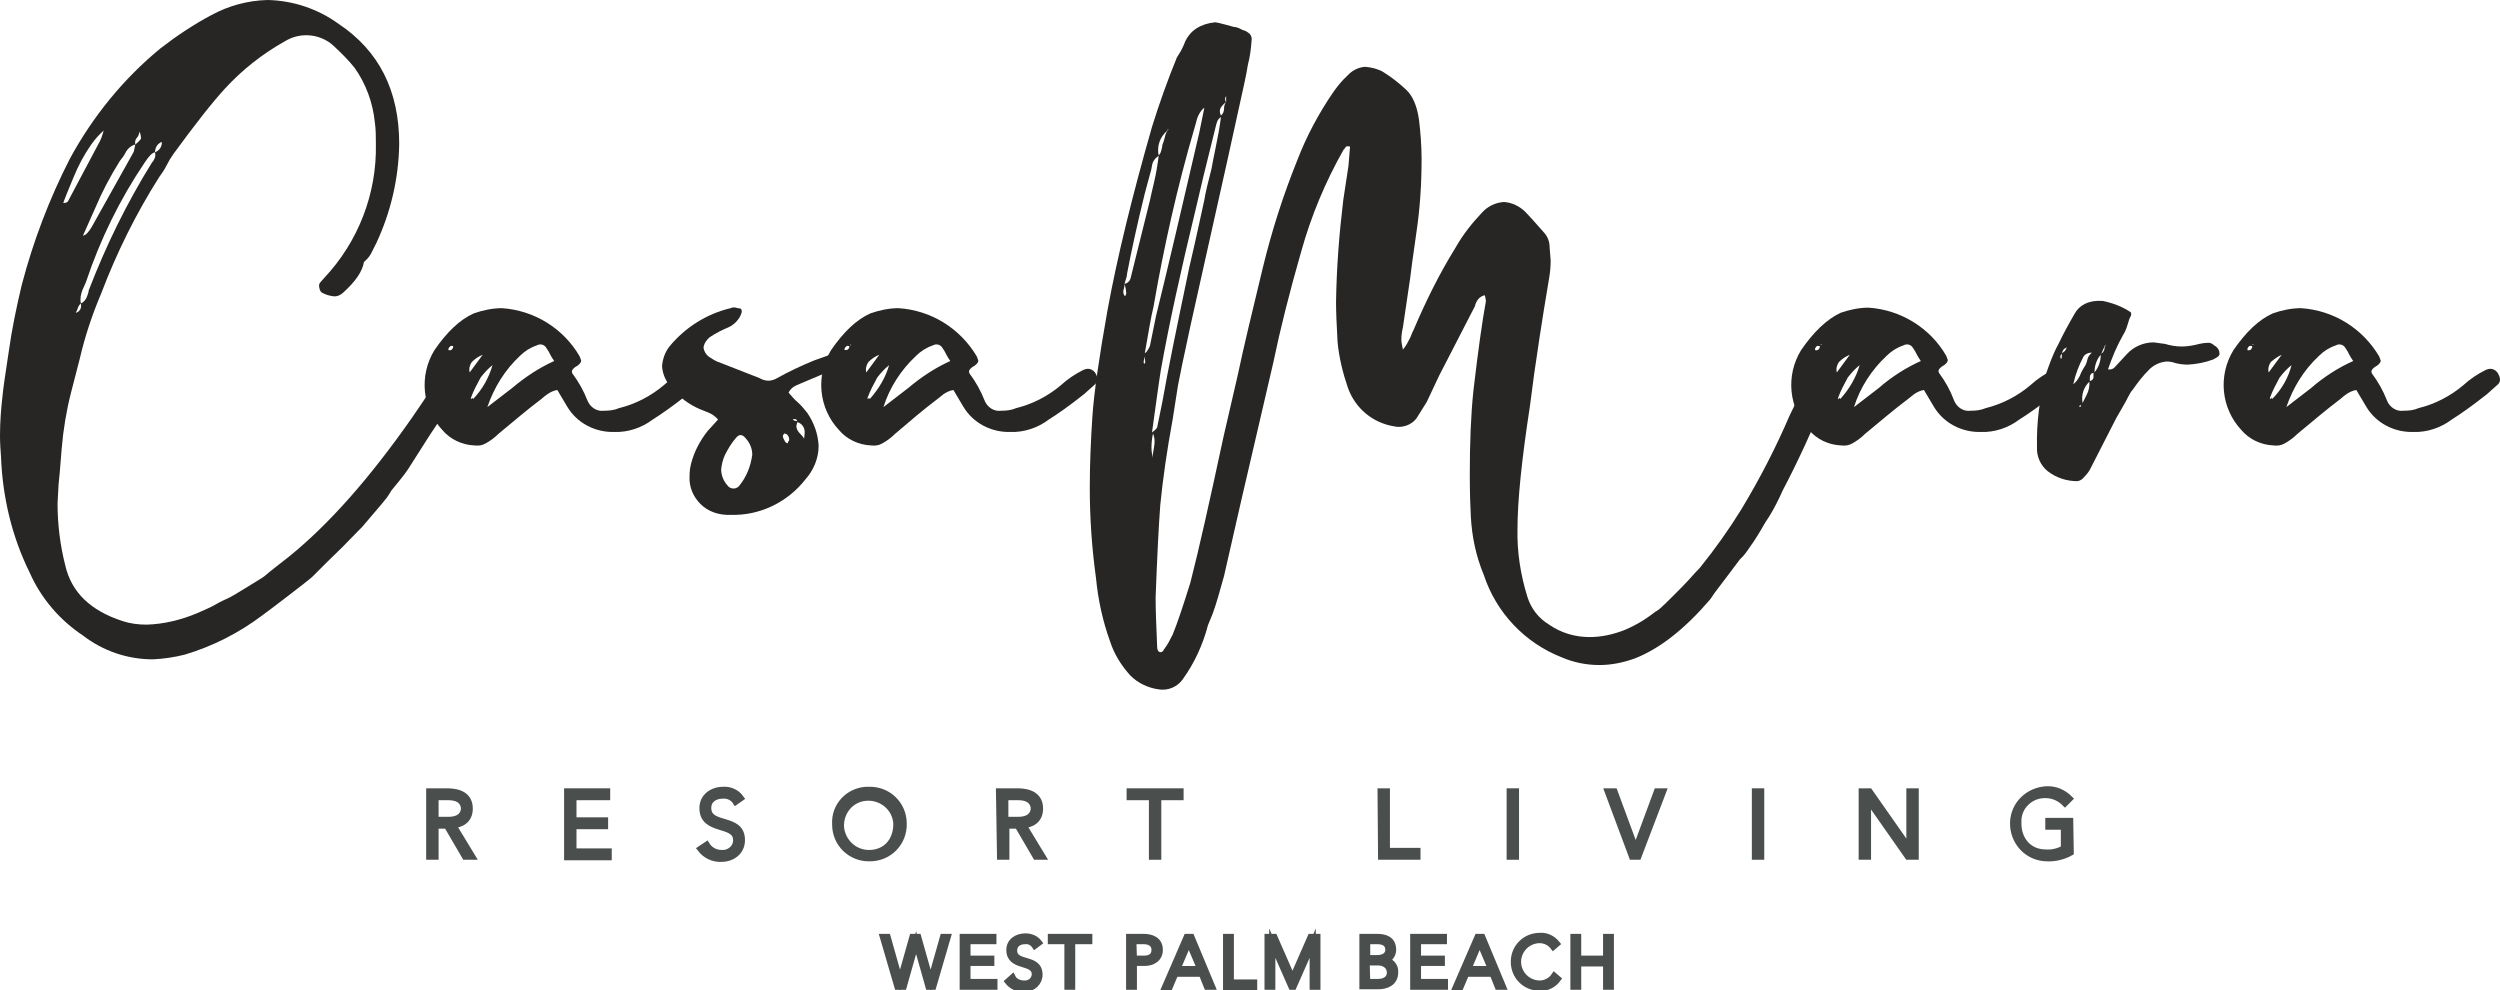 <?xml version="1.0" encoding="UTF-8"?>
<svg xmlns="http://www.w3.org/2000/svg" width="202" height="80" viewBox="0 0 202 80" fill="none">
  <g clip-path="url(#clip0_9319_688)">
    <path d="M37.408 29.839C37.408 29.839 37.45 29.964 37.492 30.257C37.576 30.509 37.534 30.76 37.45 30.969L37.157 31.513L34.727 35.154L32.968 37.916C32.8 38.209 31.837 39.381 31.627 39.632C31.502 39.841 31.376 40.05 31.25 40.218C31.041 40.511 29.407 42.394 29.239 42.603L28.904 42.938C28.108 43.775 27.271 44.612 26.433 45.407L25.218 46.621C24.967 46.872 21.448 49.55 21.197 49.718C19.311 51.14 17.175 52.228 14.913 52.898C14.075 53.107 13.237 53.233 12.358 53.275C10.305 53.275 8.336 52.605 6.702 51.35C4.817 50.094 3.309 48.337 2.388 46.244C0.963 43.356 0.209 40.176 0.084 36.953C0.042 36.367 0 35.782 0 35.196C0 34.108 0.084 33.02 0.209 31.931C0.251 31.471 0.419 30.257 0.712 28.374C0.963 26.575 1.34 24.775 1.759 23.017C2.681 19.502 3.98 16.07 5.655 12.806C7.498 9.416 9.97 6.361 12.986 3.892C14.285 2.888 15.667 1.967 17.091 1.214C18.474 0.46 20.024 0.042 21.616 0C23.668 0.042 25.679 0.711 27.355 1.925C30.622 4.101 32.256 7.324 32.256 11.634C32.214 14.396 31.585 17.117 30.413 19.628C30.371 19.711 30.245 19.962 30.077 20.297C29.952 20.59 29.742 20.883 29.491 21.092L29.407 21.176C29.281 21.929 28.737 22.724 27.773 23.603C27.564 23.812 27.271 23.98 26.936 23.938C26.6 23.896 26.307 23.812 26.014 23.645C25.93 23.603 25.846 23.478 25.805 23.268C25.763 23.101 25.763 22.934 25.888 22.808L26.181 22.473C28.946 19.544 30.454 15.652 30.371 11.634C30.371 11.048 30.371 10.462 30.287 9.877C30.119 8.286 29.575 6.78 28.653 5.482C28.15 4.855 27.606 4.311 27.019 3.766C26.433 3.181 25.595 2.846 24.757 2.846C24.129 2.846 23.542 3.013 22.998 3.348C21.197 4.352 19.563 5.65 18.18 7.156C17.175 8.244 15.793 10.002 13.991 12.471C13.782 12.764 13.614 13.057 13.447 13.392C13.279 13.727 13.07 14.02 12.86 14.313C10.975 17.284 9.425 20.423 8.169 23.729C7.457 25.403 6.87 27.16 6.451 28.96L5.739 31.722C5.362 33.187 5.111 34.735 4.985 36.242C4.859 37.832 4.776 38.837 4.734 39.13L4.65 40.678C4.65 42.352 4.859 44.068 5.278 45.7C5.781 47.876 7.331 49.341 9.886 50.178C10.514 50.387 11.185 50.471 11.855 50.471C13.237 50.429 14.62 50.094 15.918 49.55C16.463 49.299 17.008 49.09 17.426 48.839C17.845 48.588 18.264 48.42 18.599 48.253C18.725 48.211 21.155 46.704 21.155 46.704C21.28 46.621 21.406 46.537 21.49 46.453C21.616 46.328 22.956 45.281 23.333 44.989C26.6 42.352 29.91 38.586 33.303 33.731C33.764 33.061 34.434 32.099 35.272 30.76C35.691 30.215 35.942 29.881 35.984 29.839C36.11 29.672 36.319 29.504 36.529 29.462C36.696 29.378 36.906 29.42 37.073 29.504L37.408 29.839ZM5.948 14.313C5.53 15.317 5.236 16.029 5.111 16.405C5.362 16.405 5.488 16.321 5.53 16.196L8.085 11.383C8.211 11.132 8.294 10.839 8.378 10.546C8.001 10.881 7.666 11.258 7.373 11.676C6.786 12.513 6.325 13.392 5.948 14.313ZM12.525 12.304C12.274 12.346 12.023 12.639 11.687 13.141C9.677 16.112 8.085 19.376 6.954 22.766C6.912 22.85 6.828 23.101 6.661 23.436C6.535 23.771 6.451 24.147 6.535 24.524C6.409 24.608 6.325 24.775 6.284 24.901C6.242 25.026 6.2 25.152 6.116 25.277C6.451 25.194 6.619 24.859 6.535 24.566V24.524C6.786 24.398 6.954 24.189 7.038 23.938C7.079 23.771 7.163 23.645 7.163 23.478C8.546 19.879 10.221 16.447 12.274 13.141C12.358 13.057 12.441 12.932 12.483 12.806C12.567 12.681 12.567 12.471 12.525 12.304C12.86 12.178 13.112 11.844 13.07 11.467C12.735 11.592 12.525 11.927 12.525 12.304ZM10.137 12.346C10.012 12.597 9.844 12.806 9.677 13.015C8.923 14.229 8.252 15.484 7.708 16.782C7.163 17.995 6.828 18.749 6.702 19.042C6.954 19 7.163 18.749 7.415 18.33L10.808 12.262L10.933 11.676C11.101 11.55 11.268 11.383 11.394 11.216C11.394 11.007 11.352 10.797 11.268 10.63V10.672C11.227 10.839 11.185 11.007 11.059 11.132C10.933 11.258 10.892 11.467 10.933 11.676C10.598 11.76 10.305 12.011 10.137 12.346Z" fill="#272624"></path>
    <path d="M56.385 31.136L55.589 31.847C54.374 32.81 53.41 33.48 52.74 33.898C51.86 34.568 50.729 34.944 49.64 34.903C48.09 34.944 46.624 34.191 45.828 32.852L45.032 31.513C44.739 31.555 44.488 31.68 44.236 31.847C43.985 32.015 43.859 32.14 43.817 32.182C42.644 33.061 41.471 34.066 40.257 35.07C39.963 35.363 39.628 35.614 39.251 35.823C38.958 35.991 38.665 36.032 38.33 35.991C37.324 35.949 36.361 35.488 35.733 34.735C34.099 32.977 33.847 30.341 35.104 28.29C36.109 26.826 37.157 25.821 38.288 25.319C39 25.068 39.796 24.9 40.55 24.9C43.147 25.068 45.535 26.532 46.833 28.792L46.959 29.127C46.959 29.295 46.791 29.504 46.456 29.671C46.205 29.881 46.163 30.006 46.247 30.174C46.75 30.843 47.169 31.596 47.462 32.35C47.671 32.894 48.216 33.27 48.802 33.187C49.221 33.187 49.64 33.145 50.017 32.977C51.358 32.643 52.572 32.015 53.62 31.136C54.164 30.634 54.793 30.215 55.463 29.881C55.589 29.839 55.714 29.797 55.84 29.797C56.049 29.797 56.259 29.881 56.426 30.09C56.72 30.55 56.72 30.885 56.385 31.136ZM36.612 28.081V27.955H36.528C36.445 27.914 36.361 27.955 36.235 28.165V28.29C36.403 28.332 36.528 28.29 36.612 28.081ZM38.12 29.253C37.953 29.504 37.869 29.797 37.953 30.09L39 28.667C38.665 28.792 38.372 29.002 38.12 29.253ZM39.796 29.504C39.419 29.797 39.126 30.132 38.832 30.508C38.539 31.052 38.246 31.596 38.036 32.182L38.12 32.266V32.14L38.246 32.224C39 31.429 39.503 30.508 39.796 29.504ZM41.388 31.345C42.435 30.466 43.566 29.713 44.781 29.169C44.655 29.002 44.529 28.792 44.446 28.625C44.362 28.458 44.278 28.29 44.152 28.123C43.985 27.83 43.65 27.746 43.356 27.914C42.854 28.081 42.393 28.374 42.016 28.751C40.801 29.881 39.922 31.303 39.377 32.894L41.388 31.345Z" fill="#272624"></path>
    <path d="M69.538 28.5C69.538 28.751 69.454 28.834 69.329 28.834C69.077 29.002 68.826 29.169 68.533 29.295L67.904 29.63L64.93 30.885C64.847 30.927 64.637 31.011 64.344 31.136C64.05 31.262 63.841 31.471 63.715 31.722C63.967 32.015 64.176 32.266 64.469 32.517C64.763 32.768 64.972 33.061 65.224 33.354C65.768 34.15 66.103 35.07 66.145 36.033C66.145 37.037 65.726 38 65.098 38.711C63.632 40.594 61.37 41.682 59.024 41.599C58.102 41.641 57.222 41.348 56.594 40.72C56.008 40.134 55.672 39.339 55.714 38.502C55.714 38.125 55.756 37.79 55.84 37.456C56.091 36.493 56.552 35.614 57.181 34.819L58.018 33.898C57.809 33.647 57.516 33.438 57.181 33.312C56.971 33.229 56.762 33.145 56.552 33.061C55.672 32.685 54.877 32.099 54.29 31.346C53.829 30.885 53.536 30.257 53.494 29.588C53.536 29.002 53.745 28.416 54.123 27.956C55.379 26.449 57.097 25.361 59.024 24.901C59.191 24.817 59.401 24.817 59.61 24.901C59.903 24.901 59.987 25.026 59.903 25.319C59.736 25.821 59.317 26.24 58.856 26.449C58.353 26.658 57.851 26.91 57.348 27.244C57.097 27.453 56.887 27.746 56.845 28.081C56.887 28.416 57.097 28.751 57.432 28.918C57.599 29.044 57.767 29.128 57.934 29.211C58.06 29.253 58.186 29.295 58.27 29.337L61.37 30.55C61.579 30.676 61.83 30.76 62.082 30.76C62.333 30.76 62.584 30.676 62.794 30.55C63.757 30.006 64.763 29.546 65.768 29.128L67.067 28.667C67.402 28.5 67.779 28.416 68.114 28.332C68.449 28.249 68.826 28.207 69.161 28.249C69.412 28.332 69.538 28.416 69.538 28.5ZM60.783 36.744C60.783 36.284 60.615 35.824 60.28 35.447C59.987 35.07 59.736 35.07 59.484 35.363C59.108 35.782 58.814 36.284 58.563 36.786C58.395 37.163 58.312 37.539 58.27 37.916C58.27 38.376 58.437 38.837 58.772 39.213C58.856 39.339 59.024 39.464 59.191 39.464C59.359 39.506 59.568 39.422 59.694 39.297C60.322 38.544 60.657 37.665 60.783 36.744ZM63.673 35.74C63.673 35.698 63.715 35.614 63.757 35.614C63.799 35.405 63.715 35.196 63.548 35.07C63.506 35.07 63.464 35.07 63.422 35.028C63.38 35.028 63.338 35.028 63.338 35.07L63.255 35.196C63.255 35.321 63.297 35.447 63.38 35.572C63.422 35.698 63.506 35.782 63.632 35.824C63.673 35.782 63.673 35.782 63.673 35.74ZM64.05 33.898C64.134 33.982 64.26 34.024 64.428 34.024C64.344 33.856 64.218 33.815 64.05 33.898ZM65.014 35.028C65.056 34.61 64.847 34.233 64.428 34.108L64.344 34.401C64.344 34.652 64.469 34.861 64.637 35.028C64.763 35.154 64.888 35.279 64.972 35.447L65.014 35.028Z" fill="#272624"></path>
    <path d="M88.389 31.136L87.593 31.847C86.378 32.81 85.415 33.48 84.745 33.898C83.865 34.568 82.734 34.944 81.645 34.903C80.095 34.944 78.629 34.191 77.833 32.852L77.037 31.513C76.743 31.555 76.492 31.68 76.241 31.847C75.989 32.057 75.864 32.14 75.822 32.182C74.649 33.061 73.476 34.066 72.303 35.07C72.01 35.363 71.675 35.614 71.298 35.823C71.004 35.991 70.711 36.032 70.376 35.991C69.371 35.949 68.407 35.488 67.779 34.735C66.145 32.977 65.894 30.341 67.15 28.29C68.156 26.826 69.203 25.821 70.334 25.319C71.046 25.068 71.842 24.9 72.596 24.9C75.235 25.068 77.581 26.532 78.922 28.792L79.047 29.127C79.047 29.295 78.88 29.504 78.545 29.671C78.293 29.881 78.251 30.006 78.335 30.174C78.838 30.843 79.257 31.596 79.55 32.35C79.76 32.894 80.304 33.27 80.891 33.187C81.309 33.187 81.728 33.145 82.105 32.977C83.446 32.643 84.661 32.015 85.708 31.136C86.252 30.634 86.881 30.215 87.551 29.881C87.677 29.839 87.802 29.797 87.886 29.797C88.096 29.797 88.305 29.881 88.473 30.09C88.766 30.55 88.724 30.885 88.389 31.136ZM68.617 28.081V27.955H68.533C68.449 27.914 68.365 27.955 68.24 28.165V28.29C68.407 28.332 68.533 28.29 68.617 28.081ZM68.784 27.872L68.7 27.83V27.914L68.784 27.872ZM70.167 29.253C69.999 29.504 69.915 29.797 69.999 30.09L71.046 28.667C70.711 28.792 70.418 29.002 70.167 29.253ZM71.842 29.504C71.465 29.797 71.172 30.132 70.879 30.508C70.585 31.052 70.292 31.596 70.083 32.182L70.167 32.266V32.14L70.292 32.224C71.004 31.429 71.549 30.508 71.842 29.504ZM73.392 31.345C74.439 30.466 75.57 29.713 76.785 29.169C76.66 29.002 76.534 28.792 76.45 28.625C76.366 28.458 76.283 28.29 76.157 28.123C75.989 27.83 75.654 27.746 75.361 27.914C74.858 28.081 74.397 28.374 74.02 28.751C72.806 29.881 71.884 31.303 71.381 32.894L73.392 31.345Z" fill="#272624"></path>
    <path d="M147.957 30.634C147.957 30.885 147.873 31.178 147.831 31.429C146.449 34.735 145.192 37.455 144.061 39.59C143.726 40.343 143.349 41.096 142.93 41.766C142.846 41.891 142.763 42.017 142.679 42.142C142.553 42.352 141.925 43.482 141.422 44.151C141.171 44.528 140.919 44.905 140.584 45.197C140.501 45.323 138.657 47.75 138.657 47.75C138.574 47.834 138.238 48.378 138.155 48.462C136.144 50.805 134.133 52.396 132.122 53.191C131.201 53.526 130.237 53.735 129.232 53.735C128.185 53.735 127.138 53.526 126.174 53.107C123.2 51.935 120.896 49.508 119.89 46.453C119.262 44.946 118.927 43.356 118.843 41.724C118.801 40.971 118.759 39.841 118.759 38.334C118.759 35.823 118.843 33.563 119.053 31.555C119.43 28.332 119.765 25.947 120.058 24.356C120.058 24.189 120.016 24.021 119.974 23.854C119.765 23.896 119.555 24.021 119.43 24.189C119.304 24.356 119.22 24.524 119.178 24.733L116.288 30.341L115.283 32.475L114.445 33.814C114.026 34.358 113.272 34.609 112.602 34.442C110.884 34.149 109.502 32.977 108.915 31.345C108.496 30.132 108.203 28.918 108.077 27.663C107.994 26.24 107.952 25.151 107.952 24.398C107.994 21.636 108.203 18.916 108.538 16.154L108.957 13.392L109.083 11.843C108.873 11.801 108.748 11.801 108.706 11.927C108.664 12.011 108.58 12.053 108.538 12.136C107.072 14.731 105.941 17.451 105.145 20.297C104.182 23.645 103.428 26.658 102.883 29.295L100.286 40.468L98.903 46.537C98.568 47.75 98.275 48.797 97.982 49.592L97.605 50.512C97.186 52.103 96.516 53.568 95.552 54.907C95.133 55.493 94.379 55.827 93.625 55.702C92.745 55.576 91.95 55.2 91.321 54.572C90.609 53.777 90.023 52.856 89.687 51.81C89.101 50.178 88.724 48.462 88.556 46.704C88.221 44.277 88.054 41.849 88.054 39.422C88.054 37.497 88.138 35.572 88.263 33.689C88.389 31.764 88.808 28.876 89.478 25.11C90.274 20.757 91.489 15.819 93.081 10.253C93.667 8.37 94.337 6.486 95.091 4.645C95.175 4.52 95.301 4.31 95.426 4.101C95.552 3.85 95.678 3.599 95.762 3.348C96.18 2.469 96.976 1.925 98.191 1.799C98.359 1.799 99.699 2.176 99.699 2.176C99.825 2.176 99.951 2.218 100.076 2.26L100.411 2.427C100.621 2.469 100.83 2.594 100.998 2.762C101.124 2.929 101.165 3.097 101.124 3.306C101.082 3.934 100.998 4.603 100.83 5.231C100.705 6.068 100.411 7.323 100.034 9.039L99.197 12.848L96.683 24.105L96.18 26.365C95.636 28.876 95.301 30.466 95.175 31.178L94.756 33.856C94.295 36.367 93.96 38.669 93.751 40.803C93.625 42.435 93.499 44.946 93.374 48.252C93.374 49.131 93.416 50.512 93.499 52.27C93.499 52.521 93.583 52.647 93.709 52.689C93.876 52.73 94.002 52.605 94.044 52.479C94.337 52.103 94.547 51.684 94.756 51.266C95.133 50.345 95.594 48.964 96.18 47.081C96.851 44.486 97.73 40.552 98.862 35.279L99.993 30.383C100.495 27.997 101.207 25.068 102.045 21.594C102.757 18.665 103.679 15.777 104.81 12.973C105.564 11.006 106.569 9.123 107.784 7.365C108.119 6.905 108.454 6.486 108.873 6.11C109.25 5.691 109.753 5.44 110.298 5.398C110.8 5.44 111.345 5.566 111.764 5.817C112.434 6.235 113.02 6.696 113.607 7.24C114.11 7.7 114.487 8.495 114.654 9.667C114.78 10.713 114.864 11.801 114.864 12.848C114.864 14.856 114.738 16.823 114.445 18.79C114.151 20.841 113.984 22.055 113.942 22.473C113.649 24.356 113.481 25.695 113.356 26.449C113.272 26.784 113.23 27.118 113.23 27.453C113.23 27.704 113.314 27.997 113.356 28.248C113.607 27.955 113.774 27.621 113.942 27.286C114.068 26.951 114.193 26.7 114.235 26.616C115.199 24.356 116.288 22.138 117.586 20.046C118.173 19 118.927 18.037 119.765 17.158C120.226 16.656 120.854 16.363 121.524 16.321C122.153 16.363 122.781 16.656 123.242 17.116C123.451 17.326 123.954 17.87 124.792 18.832C125.085 19.167 125.211 19.585 125.211 20.004L125.294 21.05C125.294 21.511 125.252 22.013 125.169 22.473C124.54 26.198 124.163 28.792 123.954 30.257L123.619 32.81C122.948 37.162 122.613 40.468 122.613 42.77C122.571 44.612 122.865 46.453 123.409 48.211C123.702 49.173 124.331 49.968 125.169 50.471C126.132 51.14 127.263 51.475 128.436 51.475C129.4 51.475 130.321 51.266 131.201 50.931C132.122 50.554 132.96 50.052 133.756 49.424C133.924 49.341 134.091 49.215 134.217 49.09C134.426 48.922 136.018 47.332 136.395 46.913C136.772 46.495 137.107 46.118 137.359 45.867C138.574 44.361 139.705 42.77 140.71 41.138C142.176 38.711 143.475 36.2 144.606 33.563L146.323 30.048C146.533 29.713 146.742 29.546 146.952 29.546C147.245 29.588 147.496 29.713 147.664 29.964C147.873 30.09 147.957 30.341 147.957 30.634ZM90.986 23.561C90.986 23.352 90.902 23.143 90.86 22.933V23.017C90.86 23.143 90.819 23.31 90.777 23.436C90.735 23.603 90.777 23.812 90.902 23.938C90.986 23.812 91.028 23.687 90.986 23.561ZM91.363 22.431L92.913 16.196C92.955 15.944 93.081 15.484 93.248 14.731C93.416 14.019 93.541 13.266 93.625 12.555C93.751 12.429 93.793 12.304 93.835 12.136C93.876 12.011 93.918 11.843 93.918 11.718C94.002 11.508 94.086 11.257 94.128 11.048C94.17 10.839 94.254 10.63 94.421 10.462H94.337V10.546C93.709 11.048 93.458 11.843 93.625 12.597C93.332 12.764 93.123 13.057 93.081 13.392C93.039 13.643 92.997 13.852 92.913 14.103L92.494 15.652C91.866 18.204 91.405 20.339 91.07 22.096C91.07 22.222 91.028 22.389 90.986 22.515C90.944 22.64 90.902 22.808 90.86 22.933C91.112 22.892 91.321 22.682 91.363 22.431ZM92.704 28.332C92.787 28.206 92.871 28.081 92.913 27.955L93.416 25.486C94.379 21.594 95.51 16.698 96.893 10.755L97.311 8.705C97.018 8.914 96.851 9.249 96.725 9.583C96.641 9.96 96.558 10.169 96.516 10.337C95.133 15.066 94.044 19.92 93.206 24.775C92.997 25.612 92.787 26.909 92.494 28.583L92.41 29.211V29.337C92.494 29.42 92.536 29.378 92.536 29.211C92.494 29.002 92.452 28.792 92.452 28.583C92.578 28.5 92.662 28.416 92.704 28.332ZM93.206 36.367C93.248 36.116 93.29 35.907 93.29 35.656C93.29 35.447 93.248 35.237 93.164 35.028C93.081 35.405 93.039 35.781 93.039 36.158C93.039 36.451 93.081 36.744 93.164 36.995C93.123 36.786 93.164 36.577 93.206 36.367ZM93.499 34.526L93.918 32.475C94.379 29.839 95.133 26.198 96.097 21.594C96.725 18.916 97.102 17.075 97.311 16.154C97.395 15.61 97.605 14.731 97.898 13.601C97.94 13.308 98.066 12.722 98.233 11.885C98.401 11.048 98.568 10.211 98.652 9.458C98.526 9.542 98.442 9.625 98.359 9.793C98.317 9.876 98.317 9.96 98.275 10.044C97.437 13.392 96.893 15.652 96.641 16.782C95.426 21.803 94.463 26.156 93.793 29.922C93.583 31.22 93.374 32.894 93.081 34.944C93.248 34.819 93.416 34.693 93.499 34.526ZM98.61 8.746C98.526 8.956 98.568 9.165 98.652 9.332C98.82 9.207 98.903 8.997 98.903 8.788C98.903 8.579 98.945 8.412 99.071 8.244V7.742L98.987 7.951C98.987 8.035 98.987 8.16 99.071 8.244C98.903 8.37 98.736 8.537 98.61 8.746Z" fill="#272624"></path>
    <path d="M166.808 31.136L166.012 31.848C164.797 32.81 163.834 33.48 163.163 33.898C162.284 34.568 161.153 34.945 160.063 34.903C158.513 34.945 157.047 34.191 156.251 32.852L155.455 31.513C155.162 31.555 154.911 31.68 154.66 31.848C154.408 32.057 154.283 32.141 154.241 32.183C153.068 33.061 151.895 34.066 150.68 35.07C150.387 35.363 150.052 35.614 149.675 35.824C149.381 35.991 149.088 36.033 148.753 35.991C147.748 35.949 146.784 35.489 146.156 34.735C144.522 32.978 144.271 30.341 145.527 28.291C146.533 26.826 147.58 25.821 148.711 25.277C149.423 25.026 150.219 24.859 150.973 24.859C153.57 25.026 155.958 26.491 157.257 28.751L157.382 29.086C157.382 29.253 157.215 29.462 156.88 29.63C156.628 29.839 156.587 29.965 156.67 30.132C157.173 30.802 157.592 31.555 157.885 32.35C158.095 32.894 158.639 33.271 159.226 33.187C159.645 33.187 160.063 33.145 160.44 32.978C161.781 32.643 162.996 32.015 164.043 31.136C164.588 30.634 165.216 30.216 165.886 29.881C166.012 29.839 166.138 29.797 166.221 29.797C166.431 29.797 166.64 29.881 166.808 30.09C167.185 30.55 167.143 30.885 166.808 31.136ZM147.036 28.081V27.956H146.952C146.868 27.914 146.742 27.956 146.658 28.165V28.291C146.826 28.332 146.952 28.291 147.036 28.081ZM147.203 27.872L147.119 27.788V27.872H147.203ZM148.585 29.253C148.418 29.504 148.334 29.797 148.418 30.09L149.465 28.667C149.13 28.793 148.837 29.002 148.585 29.253ZM150.261 29.504C149.884 29.797 149.591 30.132 149.298 30.509C149.004 31.053 148.711 31.597 148.502 32.183L148.585 32.266V32.141L148.711 32.224C149.423 31.429 149.968 30.509 150.261 29.504ZM151.811 31.346C152.816 30.467 153.989 29.713 155.204 29.169C155.078 29.002 154.953 28.793 154.869 28.625C154.785 28.458 154.701 28.291 154.576 28.123C154.408 27.83 154.073 27.747 153.78 27.914C153.277 28.081 152.816 28.374 152.439 28.751C151.225 29.881 150.303 31.304 149.8 32.894L151.811 31.346Z" fill="#272624"></path>
    <path d="M170.997 33.773L168.944 37.79C168.818 38.083 168.609 38.334 168.358 38.586C168.232 38.753 168.064 38.837 167.855 38.879C167.017 38.879 166.179 38.627 165.467 38.083C164.881 37.623 164.546 36.87 164.588 36.116C164.546 34.15 164.797 32.183 165.3 30.258C165.593 29.421 165.886 28.584 166.305 27.83C166.724 26.951 167.185 26.114 167.646 25.319C168.023 24.65 168.777 24.231 169.908 24.315C170.704 24.482 171.499 24.775 172.17 25.235C172.212 25.319 172.212 25.445 172.17 25.529C172.044 25.738 172.002 25.947 171.918 26.198C171.835 26.491 171.709 26.826 171.541 27.077C171.039 27.956 170.662 28.876 170.327 29.839C170.494 29.881 170.704 29.839 170.829 29.713L171.876 28.584C172.421 27.998 173.217 27.663 174.013 27.663C174.306 27.705 174.641 27.747 174.934 27.788C175.353 27.914 175.814 27.998 176.275 27.998C176.736 27.998 177.238 27.914 177.699 27.788C177.909 27.747 178.118 27.705 178.328 27.705C178.537 27.663 178.746 27.747 178.914 27.914C179.165 28.039 179.333 28.291 179.333 28.542V28.625C179.333 28.709 179.249 28.793 179.124 28.876C179.04 28.918 178.914 29.002 178.83 29.044C178.16 29.295 177.49 29.421 176.778 29.462C176.443 29.462 176.107 29.421 175.772 29.337C175.563 29.253 175.311 29.211 175.06 29.211C174.516 29.253 173.971 29.504 173.594 29.923C173.133 30.383 172.714 30.927 172.337 31.471C172.17 31.639 172.086 31.848 171.96 32.057C171.835 32.35 171.039 33.689 170.997 33.773ZM166.598 28.793V28.584C166.514 28.667 166.473 28.751 166.473 28.793C166.473 28.876 166.473 28.96 166.556 29.002L166.598 28.793ZM166.891 28.291C166.933 28.207 166.975 28.123 167.017 28.039L166.933 28.123C166.808 28.123 166.682 28.249 166.598 28.542C166.724 28.458 166.85 28.374 166.891 28.291ZM168.064 30.341C168.148 30.09 168.274 29.881 168.4 29.672C168.525 29.504 168.609 29.295 168.651 29.086C168.693 28.835 168.86 28.625 169.028 28.5H168.86C168.651 28.542 168.483 28.625 168.358 28.793C167.981 29.504 167.687 30.258 167.52 31.053C167.771 30.843 167.939 30.592 168.064 30.341ZM168.148 32.685C168.148 32.727 168.106 32.769 168.023 32.769V32.894C168.106 32.894 168.148 32.852 168.148 32.685ZM169.154 30.467V30.132C168.986 30.132 168.86 30.299 168.86 30.467V30.802C168.358 31.262 168.148 31.931 168.274 32.559C168.316 32.475 168.441 32.224 168.609 31.89C168.777 31.555 168.86 31.178 168.818 30.802C169.028 30.76 169.154 30.634 169.154 30.467ZM169.237 30.09C169.572 29.672 169.74 29.211 169.74 28.667C169.405 29.044 169.237 29.546 169.237 30.09ZM169.782 28.584C169.908 28.5 169.991 28.374 170.033 28.249C170.033 28.123 170.075 27.998 170.117 27.914V27.83L169.782 28.584Z" fill="#272624"></path>
    <path d="M201.745 31.136L200.949 31.847C199.734 32.81 198.77 33.48 198.1 33.898C197.22 34.568 196.089 34.944 195 34.903C193.45 34.944 191.984 34.191 191.188 32.852L190.392 31.513C190.099 31.555 189.848 31.68 189.596 31.847C189.345 32.015 189.219 32.14 189.177 32.182C188.005 33.061 186.832 34.066 185.617 35.07C185.324 35.363 184.988 35.614 184.611 35.823C184.318 35.991 184.025 36.032 183.69 35.991C182.684 35.949 181.721 35.488 181.093 34.735C179.459 32.977 179.208 30.341 180.464 28.29C181.47 26.826 182.517 25.821 183.648 25.319C184.36 25.068 185.156 24.9 185.91 24.9C188.549 25.068 190.895 26.532 192.235 28.792L192.361 29.127C192.361 29.295 192.194 29.504 191.858 29.671C191.607 29.881 191.565 30.006 191.649 30.174C192.152 30.843 192.571 31.596 192.864 32.35C193.073 32.894 193.618 33.27 194.204 33.187C194.623 33.187 195.042 33.145 195.419 32.977C196.76 32.643 197.974 32.015 199.022 31.136C199.566 30.634 200.195 30.215 200.865 29.881C200.991 29.839 201.116 29.797 201.2 29.797C201.409 29.797 201.619 29.881 201.786 30.09C202.08 30.55 202.08 30.885 201.745 31.136ZM181.972 28.081V27.955H181.889C181.805 27.914 181.679 27.955 181.595 28.165V28.29C181.763 28.332 181.888 28.29 181.972 28.081ZM182.098 27.872L182.014 27.788V27.872H182.098ZM183.48 29.253C183.313 29.504 183.229 29.797 183.313 30.09L184.36 28.667C184.067 28.792 183.774 29.002 183.48 29.253ZM185.156 29.504C184.779 29.797 184.486 30.132 184.192 30.508C183.899 31.052 183.606 31.596 183.397 32.182L183.48 32.266V32.14L183.606 32.224C184.36 31.471 184.905 30.508 185.156 29.504ZM186.748 31.345C187.753 30.466 188.926 29.713 190.141 29.169C190.015 29.002 189.89 28.792 189.806 28.625C189.722 28.458 189.638 28.29 189.513 28.123C189.345 27.83 189.01 27.746 188.717 27.914C188.214 28.081 187.753 28.374 187.376 28.751C186.161 29.881 185.282 31.303 184.737 32.894L186.748 31.345Z" fill="#272624"></path>
    <path d="M34.685 63.946H36.068C36.487 63.946 37.953 63.946 37.953 65.327C37.953 66.332 37.199 66.625 36.612 66.666L38.162 69.219H37.576L36.11 66.708H35.188V69.219H34.685V63.946ZM35.188 66.248H36.235C37.282 66.248 37.492 65.662 37.492 65.327C37.492 64.993 37.282 64.407 36.235 64.407H35.188V66.248Z" fill="#4A4E4D" stroke="#4A4E4D" stroke-width="0.5" stroke-miterlimit="10"></path>
    <path d="M45.828 63.946H49.054V64.407H46.331V66.29H48.886V66.75H46.331V68.801H49.179V69.261H45.828V63.946Z" fill="#4A4E4D" stroke="#4A4E4D" stroke-width="0.5" stroke-miterlimit="10"></path>
    <path d="M57.097 68.257C57.348 68.675 57.809 68.927 58.312 68.927C58.898 68.968 59.443 68.55 59.484 67.964C59.484 67.922 59.484 67.922 59.484 67.88C59.484 66.416 56.762 67.294 56.762 65.286C56.762 64.365 57.557 63.821 58.437 63.821C58.982 63.779 59.526 64.03 59.861 64.49L59.443 64.784C59.233 64.449 58.814 64.239 58.395 64.281C57.767 64.281 57.222 64.616 57.222 65.286C57.222 66.876 59.945 65.913 59.945 67.88C59.945 68.843 59.149 69.387 58.312 69.387C57.641 69.429 57.013 69.136 56.594 68.592L57.097 68.257Z" fill="#4A4E4D" stroke="#4A4E4D" stroke-width="0.5" stroke-miterlimit="10"></path>
    <path d="M70.209 63.821C71.758 63.779 73.015 64.993 73.015 66.541C73.057 68.09 71.842 69.345 70.292 69.345C68.742 69.387 67.486 68.173 67.486 66.625V66.583C67.402 65.118 68.533 63.905 69.999 63.821C70.041 63.821 70.125 63.821 70.209 63.821ZM70.209 68.927C71.591 68.927 72.429 67.922 72.429 66.583C72.387 65.369 71.34 64.407 70.083 64.449C68.826 64.49 67.904 65.537 67.946 66.792C68.03 67.964 68.994 68.927 70.209 68.927Z" fill="#4A4E4D" stroke="#4A4E4D" stroke-width="0.5" stroke-miterlimit="10"></path>
    <path d="M80.723 63.946H82.147C82.566 63.946 84.032 63.946 84.032 65.327C84.032 66.332 83.278 66.625 82.692 66.666L84.242 69.219H83.697L82.231 66.708H81.309V69.219H80.807L80.723 63.946ZM81.226 66.248H82.273C83.32 66.248 83.53 65.662 83.53 65.327C83.53 64.993 83.32 64.407 82.273 64.407H81.226V66.248Z" fill="#4A4E4D" stroke="#4A4E4D" stroke-width="0.5" stroke-miterlimit="10"></path>
    <path d="M93.081 64.407H91.279V63.946H95.385V64.407H93.583V69.219H93.081V64.407Z" fill="#4A4E4D" stroke="#4A4E4D" stroke-width="0.5" stroke-miterlimit="10"></path>
    <path d="M111.554 63.946H112.057V68.759H114.528V69.219H111.596L111.554 63.946Z" fill="#4A4E4D" stroke="#4A4E4D" stroke-width="0.5" stroke-miterlimit="10"></path>
    <path d="M121.985 63.946H122.488V69.219H121.985V63.946Z" fill="#4A4E4D" stroke="#4A4E4D" stroke-width="0.5" stroke-miterlimit="10"></path>
    <path d="M129.902 63.946H130.447L132.164 68.592L133.882 63.946H134.385L132.374 69.219H131.871L129.902 63.946Z" fill="#4A4E4D" stroke="#4A4E4D" stroke-width="0.5" stroke-miterlimit="10"></path>
    <path d="M141.799 63.946H142.302V69.219H141.799V63.946Z" fill="#4A4E4D" stroke="#4A4E4D" stroke-width="0.5" stroke-miterlimit="10"></path>
    <path d="M150.429 63.946H151.057L154.283 68.55V63.946H154.785V69.219H154.157L150.931 64.616V69.219H150.429V63.946Z" fill="#4A4E4D" stroke="#4A4E4D" stroke-width="0.5" stroke-miterlimit="10"></path>
    <path d="M167.311 68.885C166.724 69.219 166.012 69.387 165.342 69.345C163.792 69.303 162.619 68.006 162.661 66.457C162.703 64.993 163.876 63.863 165.342 63.779C166.054 63.737 166.724 64.03 167.227 64.532L166.85 64.909C166.431 64.49 165.886 64.239 165.3 64.239C164.085 64.197 163.08 65.16 163.08 66.332C163.08 66.415 163.08 66.457 163.08 66.541C163.08 67.838 163.917 68.885 165.3 68.885C165.803 68.926 166.305 68.801 166.766 68.55V66.792H165.509V66.332H167.269L167.311 68.885Z" fill="#4A4E4D" stroke="#4A4E4D" stroke-width="0.5" stroke-miterlimit="10"></path>
    <path d="M71.339 75.706H71.716L72.722 79.263L73.727 75.706H74.188L75.193 79.263L76.199 75.706H76.576L75.403 79.724H75.026L74.02 76.166L73.015 79.724H72.512L71.339 75.706Z" fill="#4A4E4D" stroke="#4A4E4D" stroke-width="0.5" stroke-miterlimit="10"></path>
    <path d="M77.79 75.706H80.262V76.041H78.168V77.464H80.094V77.799H78.168V79.347H80.346V79.724H77.79V75.706Z" fill="#4A4E4D" stroke="#4A4E4D" stroke-width="0.5" stroke-miterlimit="10"></path>
    <path d="M81.812 78.971C81.98 79.305 82.357 79.473 82.734 79.473C83.195 79.515 83.613 79.18 83.613 78.72C83.613 77.59 81.561 78.259 81.561 76.753C81.561 76.041 82.189 75.665 82.859 75.665C83.278 75.665 83.697 75.832 83.948 76.167L83.613 76.418C83.446 76.167 83.153 75.999 82.817 76.041C82.357 76.041 81.938 76.292 81.938 76.794C81.938 78.008 83.99 77.255 83.99 78.761C83.99 79.389 83.446 79.891 82.817 79.891C82.776 79.891 82.776 79.891 82.734 79.891C82.231 79.933 81.728 79.682 81.435 79.305L81.812 78.971Z" fill="#4A4E4D" stroke="#4A4E4D" stroke-width="0.5" stroke-miterlimit="10"></path>
    <path d="M86.294 76.041H84.912V75.706H88.012V76.041H86.629V79.724H86.252V76.041H86.294Z" fill="#4A4E4D" stroke="#4A4E4D" stroke-width="0.5" stroke-miterlimit="10"></path>
    <path d="M91.237 75.706H92.41C92.997 75.706 93.709 75.915 93.709 76.752C93.709 77.464 93.122 77.799 92.494 77.799H91.614V79.724H91.237V75.706ZM91.614 77.464H92.452C92.871 77.464 93.29 77.296 93.29 76.752C93.29 76.208 92.829 76.041 92.41 76.041H91.572L91.614 77.464Z" fill="#4A4E4D" stroke="#4A4E4D" stroke-width="0.5" stroke-miterlimit="10"></path>
    <path d="M95.887 75.706H96.264L97.94 79.724H97.521L97.102 78.677H94.966L94.505 79.766H94.128L95.887 75.706ZM96.055 76.125L95.133 78.301H96.977L96.055 76.125Z" fill="#4A4E4D" stroke="#4A4E4D" stroke-width="0.5" stroke-miterlimit="10"></path>
    <path d="M99.071 75.706H99.448V79.389H101.333V79.766H99.071V75.706Z" fill="#4A4E4D" stroke="#4A4E4D" stroke-width="0.5" stroke-miterlimit="10"></path>
    <path d="M102.422 75.706H102.967L104.433 79.054L105.899 75.706H106.444V79.724H106.067V76.208L104.517 79.724H104.349L102.799 76.208V79.724H102.422V75.706Z" fill="#4A4E4D" stroke="#4A4E4D" stroke-width="0.5" stroke-miterlimit="10"></path>
    <path d="M110.088 75.706H111.261C111.889 75.706 112.56 75.874 112.56 76.752C112.56 77.171 112.266 77.547 111.848 77.589C112.35 77.589 112.769 78.05 112.727 78.552C112.727 79.472 111.931 79.682 111.387 79.682H110.088V75.706ZM110.465 77.422H111.261C112.015 77.422 112.183 77.003 112.183 76.752C112.183 76.208 111.764 76.041 111.303 76.041H110.465V77.422ZM110.465 79.347H111.303C112.183 79.347 112.308 78.845 112.308 78.594C112.308 78.008 111.806 77.757 111.345 77.757H110.423L110.465 79.347Z" fill="#4A4E4D" stroke="#4A4E4D" stroke-width="0.5" stroke-miterlimit="10"></path>
    <path d="M114.235 75.706H116.665V76.041H114.57V77.464H116.497V77.799H114.57V79.347H116.749V79.724H114.193V75.706H114.235Z" fill="#4A4E4D" stroke="#4A4E4D" stroke-width="0.5" stroke-miterlimit="10"></path>
    <path d="M119.388 75.706H119.765L121.44 79.724H121.022L120.603 78.677H118.466L118.005 79.766H117.628L119.388 75.706ZM119.555 76.125L118.634 78.301H120.477L119.555 76.125Z" fill="#4A4E4D" stroke="#4A4E4D" stroke-width="0.5" stroke-miterlimit="10"></path>
    <path d="M125.881 79.096C125.546 79.557 125.001 79.85 124.415 79.808C123.242 79.808 122.32 78.887 122.32 77.715C122.32 76.543 123.242 75.623 124.415 75.623C124.959 75.581 125.462 75.832 125.797 76.25L125.504 76.501C125.252 76.167 124.833 75.957 124.415 75.957C123.451 75.957 122.655 76.753 122.655 77.715C122.655 78.678 123.451 79.473 124.415 79.473C124.875 79.473 125.336 79.222 125.588 78.845L125.881 79.096Z" fill="#4A4E4D" stroke="#4A4E4D" stroke-width="0.5" stroke-miterlimit="10"></path>
    <path d="M127.137 75.706H127.514V77.464H129.777V75.706H130.154V79.724H129.777V77.84H127.514V79.724H127.137V75.706Z" fill="#4A4E4D" stroke="#4A4E4D" stroke-width="0.5" stroke-miterlimit="10"></path>
  </g>
  <defs>
    <clipPath id="clip0_9319_688">
      <rect width="202" height="80" fill="white"></rect>
    </clipPath>
  </defs>
</svg>
